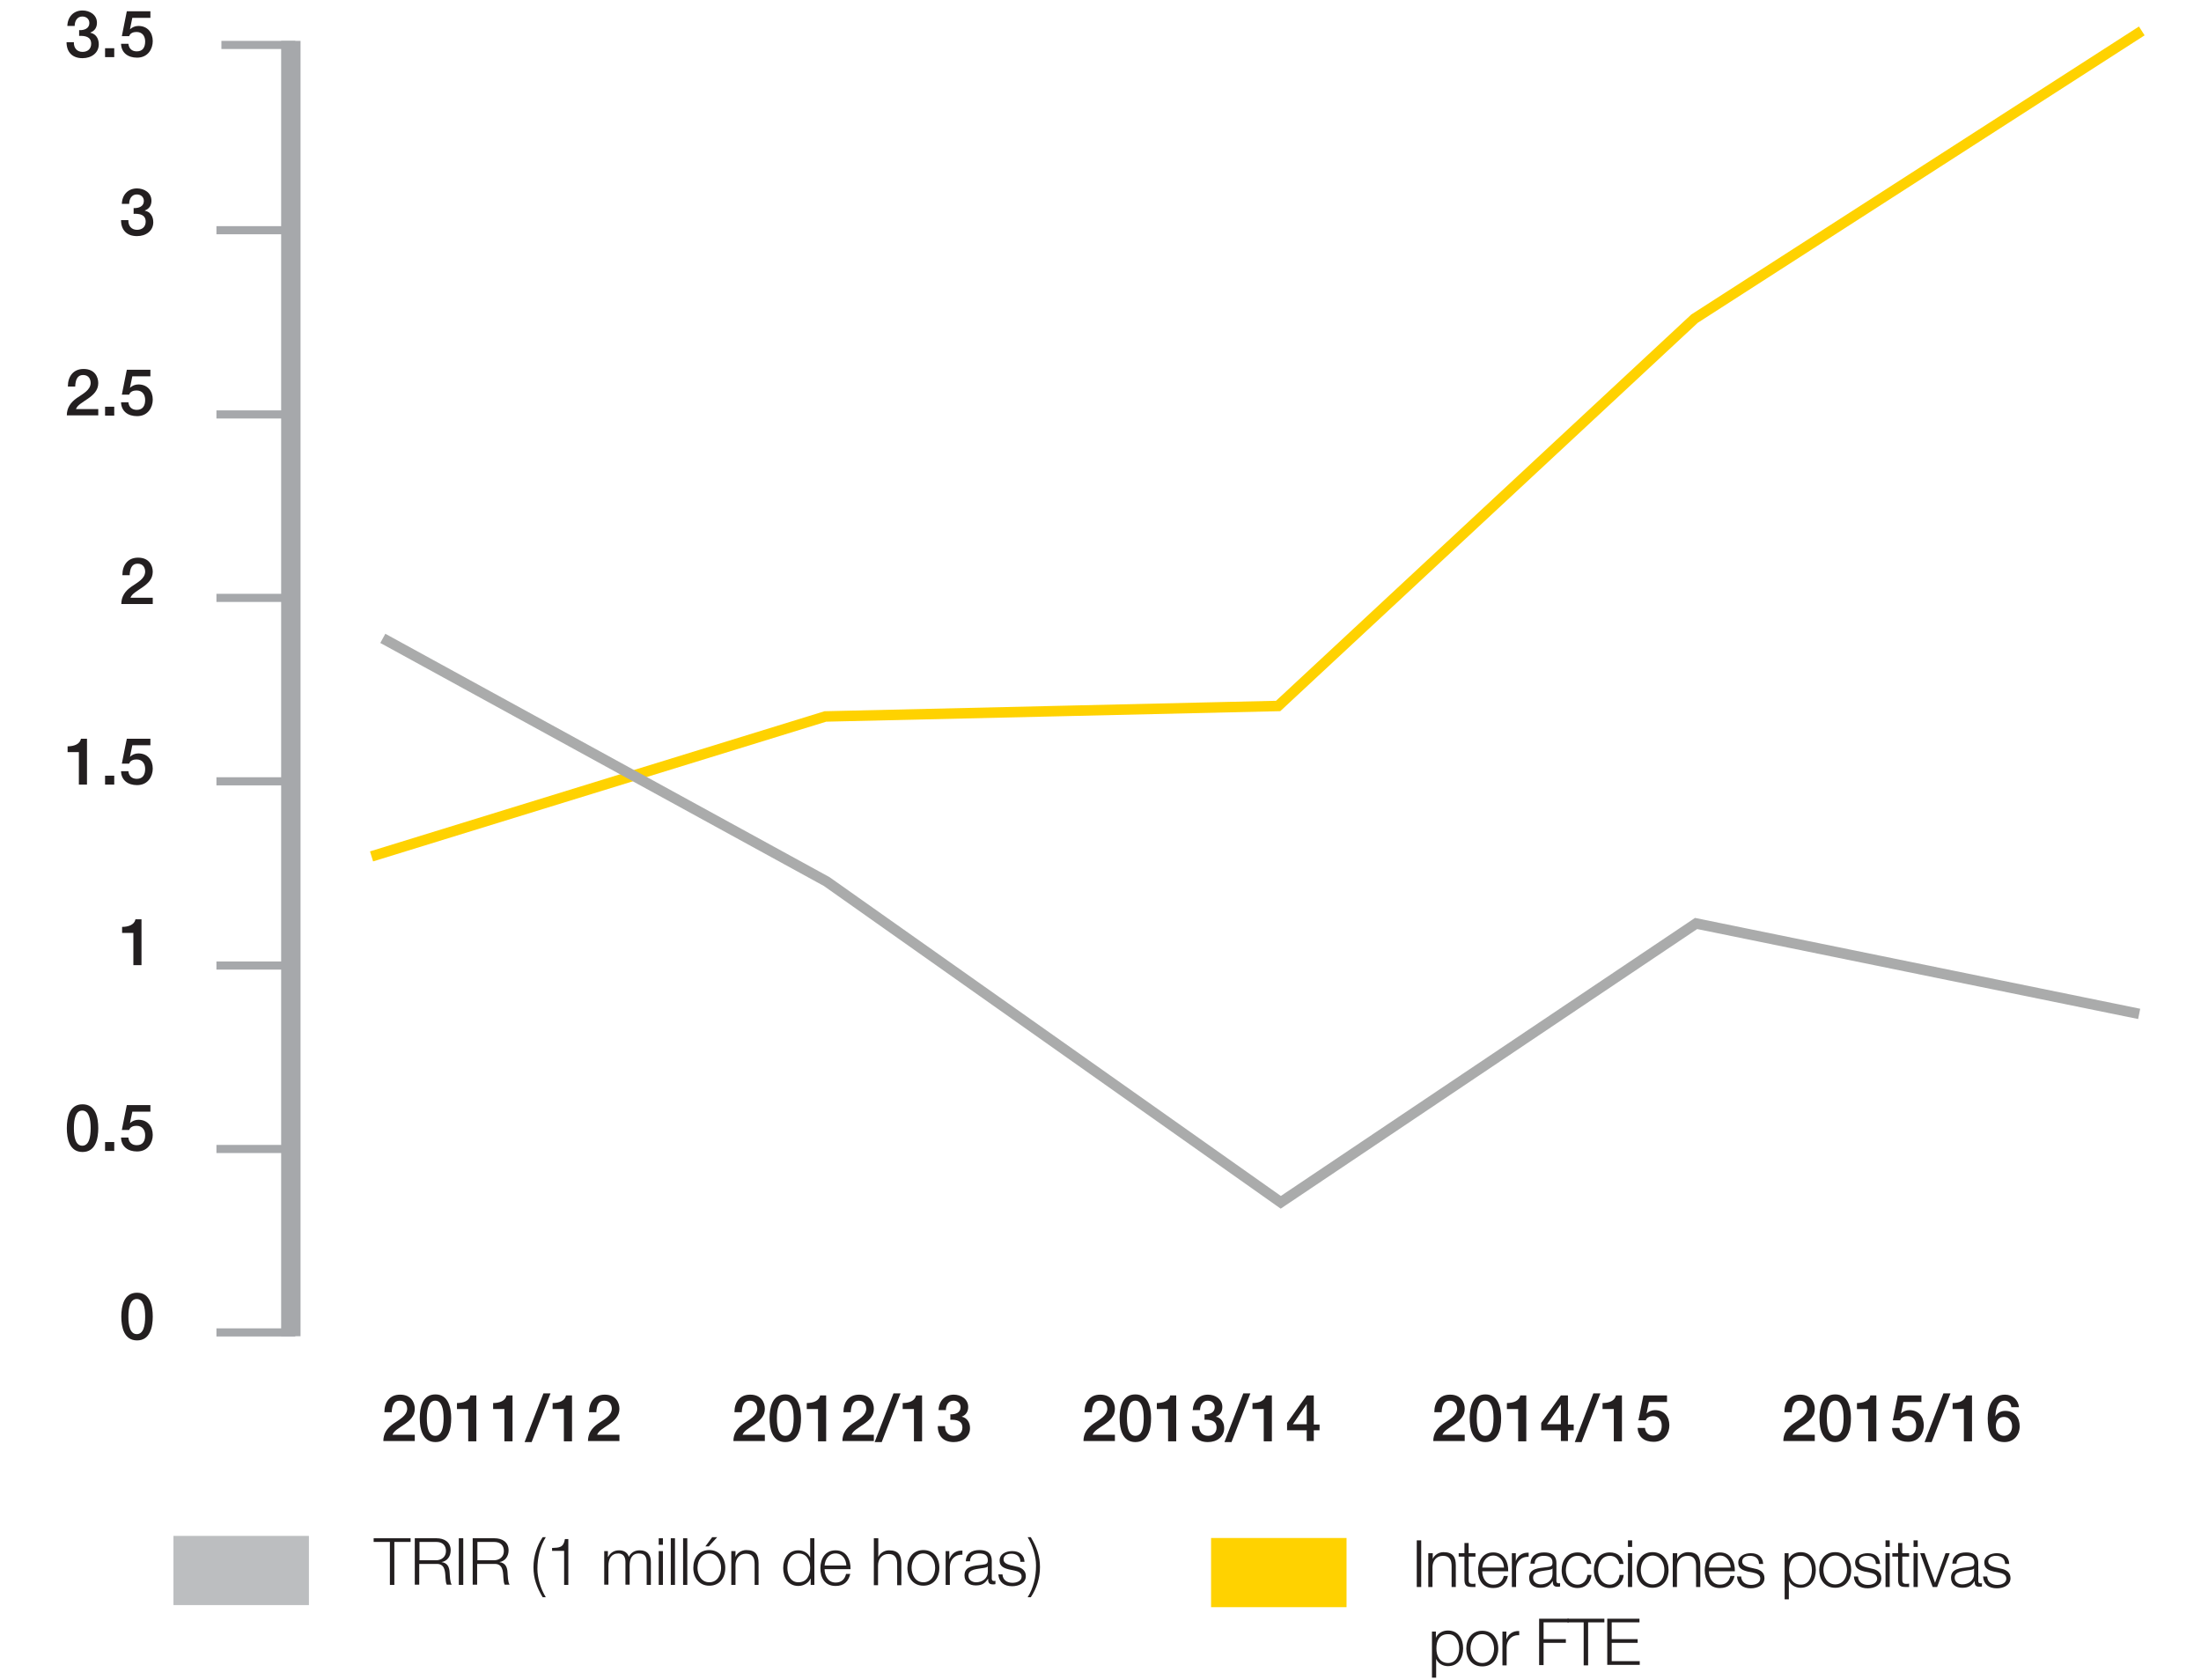 <?xml version="1.0" encoding="utf-8"?>
<!-- Generator: Adobe Illustrator 19.0.0, SVG Export Plug-In . SVG Version: 6.00 Build 0)  -->
<svg version="1.1" id="Layer_1" xmlns="http://www.w3.org/2000/svg" xmlns:xlink="http://www.w3.org/1999/xlink" x="0px" y="0px"
	 viewBox="0 0 840 641" style="enable-background:new 0 0 840 641;" xml:space="preserve">
<style type="text/css">
	.st0{fill:#231F20;}
	.st1{fill:#A6A8AB;}
	.st2{fill:#BCBEC0;}
	.st3{fill:#FFD200;}
	.st4{fill:none;stroke:#FFD200;stroke-width:4;stroke-miterlimit:10;}
	.st5{fill:none;stroke:#AAABAB;stroke-width:4;stroke-miterlimit:10;}
</style>
<g id="XMLID_26_">
	<path id="XMLID_27_" class="st0" d="M158.2,549.9h-11.9c0-2.9,1.5-5,3.8-6.6c2.3-1.6,5.2-3,5.3-5.7c0-1.2-0.5-3.1-2.9-3.1
		c-2.2,0-2.9,1.9-3,4.4h-2.8c0-3.9,2.1-6.7,6-6.7c4.3,0,5.6,3.1,5.6,5.4c0,2.8-1.9,4.5-3.9,5.9c-2,1.4-4.1,2.5-4.6,4h8.5V549.9z"/>
	<path id="XMLID_29_" class="st0" d="M172.2,541.2c0,4-1,9.1-6,9.1c-5,0-6-5.1-6-9.1c0-4,1-9.1,6-9.1
		C171.1,532.1,172.2,537.2,172.2,541.2z M169.3,541.2c0-3.6-0.7-6.7-3.2-6.7c-2.5,0-3.2,3.1-3.2,6.7s0.7,6.7,3.2,6.7
		C168.6,547.9,169.3,544.8,169.3,541.2z"/>
	<path id="XMLID_32_" class="st0" d="M174.4,535.4c2.4,0,4.7-0.8,5.1-2.9h2.3v17.5h-3.1v-12.3h-4.3V535.4z"/>
	<path id="XMLID_34_" class="st0" d="M188.2,535.4c2.4,0,4.7-0.8,5.1-2.9h2.3v17.5h-3.1v-12.3h-4.3V535.4z"/>
	<path id="XMLID_36_" class="st0" d="M207.4,531.7h2.7l-7.2,18.6h-2.7L207.4,531.7z"/>
	<path id="XMLID_38_" class="st0" d="M210.9,535.4c2.4,0,4.7-0.8,5.1-2.9h2.3v17.5h-3.1v-12.3h-4.3V535.4z"/>
	<path id="XMLID_40_" class="st0" d="M236.3,549.9h-11.9c0-2.9,1.5-5,3.8-6.6c2.3-1.6,5.2-3,5.3-5.7c0-1.2-0.5-3.1-2.9-3.1
		c-2.2,0-2.9,1.9-3,4.4h-2.8c0-3.9,2.1-6.7,6-6.7c4.3,0,5.6,3.1,5.6,5.4c0,2.8-1.9,4.5-3.9,5.9c-2,1.4-4.1,2.5-4.6,4h8.5V549.9z"/>
	<path id="XMLID_42_" class="st0" d="M291.8,549.9h-11.9c0-2.9,1.5-5,3.8-6.6c2.3-1.6,5.2-3,5.3-5.7c0-1.2-0.5-3.1-2.9-3.1
		c-2.2,0-2.9,1.9-3,4.4h-2.8c0-3.9,2.1-6.7,6-6.7c4.3,0,5.6,3.1,5.6,5.4c0,2.8-1.9,4.5-3.9,5.9c-2,1.4-4.1,2.5-4.6,4h8.5V549.9z"/>
	<path id="XMLID_44_" class="st0" d="M305.7,541.2c0,4-1,9.1-6,9.1c-5,0-6-5.1-6-9.1c0-4,1-9.1,6-9.1
		C304.7,532.1,305.7,537.2,305.7,541.2z M302.9,541.2c0-3.6-0.7-6.7-3.2-6.7c-2.5,0-3.2,3.1-3.2,6.7s0.7,6.7,3.2,6.7
		C302.2,547.9,302.9,544.8,302.9,541.2z"/>
	<path id="XMLID_47_" class="st0" d="M307.9,535.4c2.4,0,4.7-0.8,5.1-2.9h2.3v17.5h-3.1v-12.3h-4.3V535.4z"/>
	<path id="XMLID_49_" class="st0" d="M333.4,549.9h-11.9c0-2.9,1.5-5,3.8-6.6c2.3-1.6,5.2-3,5.3-5.7c0-1.2-0.5-3.1-2.9-3.1
		c-2.2,0-2.9,1.9-3,4.4h-2.8c0-3.9,2.1-6.7,6-6.7c4.3,0,5.6,3.1,5.6,5.4c0,2.8-1.9,4.5-3.9,5.9c-2,1.4-4.1,2.5-4.6,4h8.5V549.9z"/>
	<path id="XMLID_51_" class="st0" d="M341,531.7h2.7l-7.2,18.6h-2.7L341,531.7z"/>
	<path id="XMLID_53_" class="st0" d="M344.5,535.4c2.4,0,4.7-0.8,5.1-2.9h2.3v17.5h-3.1v-12.3h-4.3V535.4z"/>
	<path id="XMLID_55_" class="st0" d="M362.7,539.7c1.9,0.1,3.9-0.6,3.9-2.7c0-1.5-1.1-2.5-2.7-2.5c-2,0-2.9,1.8-2.9,3.6h-2.8
		c0.1-3.4,2.3-5.9,5.8-5.9c2.7,0,5.5,1.6,5.5,4.7c0,1.7-0.8,3.1-2.5,3.7v0c2,0.4,3.2,2.1,3.2,4.4c0,3.3-2.8,5.3-6.2,5.3
		c-4,0-6.1-2.4-6.1-6.1h2.8c-0.1,2.1,1.1,3.7,3.3,3.7c1.9,0,3.3-1.1,3.3-3.1c0-2.7-2.3-3.1-4.6-3V539.7z"/>
	<path id="XMLID_57_" class="st0" d="M425.4,549.9h-11.9c0-2.9,1.5-5,3.8-6.6c2.3-1.6,5.2-3,5.3-5.7c0-1.2-0.5-3.1-2.9-3.1
		c-2.2,0-2.9,1.9-3,4.4h-2.8c0-3.9,2.1-6.7,6-6.7c4.3,0,5.6,3.1,5.6,5.4c0,2.8-1.9,4.5-3.9,5.9c-2,1.4-4.1,2.5-4.6,4h8.5V549.9z"/>
	<path id="XMLID_59_" class="st0" d="M439.3,541.2c0,4-1,9.1-6,9.1c-5,0-6-5.1-6-9.1c0-4,1-9.1,6-9.1
		C438.3,532.1,439.3,537.2,439.3,541.2z M436.5,541.2c0-3.6-0.7-6.7-3.2-6.7s-3.2,3.1-3.2,6.7s0.7,6.7,3.2,6.7
		S436.5,544.8,436.5,541.2z"/>
	<path id="XMLID_62_" class="st0" d="M441.5,535.4c2.4,0,4.7-0.8,5.1-2.9h2.3v17.5h-3.1v-12.3h-4.3V535.4z"/>
	<path id="XMLID_64_" class="st0" d="M459.7,539.7c1.9,0.1,3.9-0.6,3.9-2.7c0-1.5-1.1-2.5-2.7-2.5c-2,0-2.9,1.8-2.9,3.6h-2.8
		c0.2-3.4,2.3-5.9,5.8-5.9c2.7,0,5.5,1.6,5.5,4.7c0,1.7-0.8,3.1-2.5,3.7v0c2,0.4,3.2,2.1,3.2,4.4c0,3.3-2.8,5.3-6.2,5.3
		c-4,0-6.1-2.4-6.1-6.1h2.8c-0.1,2.1,1.1,3.7,3.3,3.7c1.9,0,3.3-1.1,3.3-3.1c0-2.7-2.3-3.1-4.6-3V539.7z"/>
	<path id="XMLID_66_" class="st0" d="M474.5,531.7h2.7l-7.2,18.6h-2.7L474.5,531.7z"/>
	<path id="XMLID_68_" class="st0" d="M478,535.4c2.4,0,4.7-0.8,5.1-2.9h2.3v17.5h-3.1v-12.3H478V535.4z"/>
	<path id="XMLID_70_" class="st0" d="M503.6,545.8h-2.2v4.1h-2.7v-4.1h-7.5V543l7.5-10.5h2.7v11.1h2.2V545.8z M493.4,543.5h5.3v-7.7
		h0L493.4,543.5z"/>
	<path id="XMLID_73_" class="st0" d="M558.9,549.9H547c0-2.9,1.5-5,3.8-6.6c2.3-1.6,5.2-3,5.3-5.7c0-1.2-0.5-3.1-2.9-3.1
		c-2.2,0-2.9,1.9-3,4.4h-2.8c0-3.9,2.1-6.7,6-6.7c4.3,0,5.6,3.1,5.6,5.4c0,2.8-1.9,4.5-3.9,5.9c-2,1.4-4.1,2.5-4.6,4h8.5V549.9z"/>
	<path id="XMLID_75_" class="st0" d="M572.9,541.2c0,4-1,9.1-6,9.1c-5,0-6-5.1-6-9.1c0-4,1-9.1,6-9.1
		C571.8,532.1,572.9,537.2,572.9,541.2z M570,541.2c0-3.6-0.7-6.7-3.2-6.7s-3.2,3.1-3.2,6.7s0.7,6.7,3.2,6.7S570,544.8,570,541.2z"
		/>
	<path id="XMLID_78_" class="st0" d="M575.1,535.4c2.4,0,4.7-0.8,5.1-2.9h2.3v17.5h-3.1v-12.3h-4.3V535.4z"/>
	<path id="XMLID_80_" class="st0" d="M600.6,545.8h-2.2v4.1h-2.7v-4.1h-7.5V543l7.5-10.5h2.7v11.1h2.2V545.8z M590.4,543.5h5.3v-7.7
		h0L590.4,543.5z"/>
	<path id="XMLID_83_" class="st0" d="M608.1,531.7h2.7l-7.2,18.6H601L608.1,531.7z"/>
	<path id="XMLID_85_" class="st0" d="M611.6,535.4c2.4,0,4.7-0.8,5.1-2.9h2.3v17.5h-3.1v-12.3h-4.3V535.4z"/>
	<path id="XMLID_87_" class="st0" d="M627.2,532.5h9v2.5h-6.9l-0.9,4.4l0,0c0.8-0.8,2-1.3,3.2-1.3c3.5,0,5.5,2.5,5.5,5.8
		c0,2.8-1.7,6.3-6,6.3c-3.4,0-6-1.8-6.1-5.3h2.8c0.2,1.9,1.4,2.9,3.2,2.9c2.4,0,3.2-1.7,3.2-3.8c0-1.9-1-3.6-3.3-3.6
		c-1.2,0-2.4,0.4-2.8,1.6h-2.8L627.2,532.5z"/>
	<path id="XMLID_89_" class="st0" d="M692.5,549.9h-11.9c0-2.9,1.5-5,3.8-6.6c2.3-1.6,5.2-3,5.3-5.7c0-1.2-0.5-3.1-2.9-3.1
		c-2.2,0-2.9,1.9-3,4.4h-2.8c0-3.9,2.1-6.7,6-6.7c4.3,0,5.6,3.1,5.6,5.4c0,2.8-1.9,4.5-3.9,5.9c-2,1.4-4.1,2.5-4.6,4h8.5V549.9z"/>
	<path id="XMLID_91_" class="st0" d="M706.4,541.2c0,4-1,9.1-6,9.1c-5,0-6-5.1-6-9.1c0-4,1-9.1,6-9.1
		C705.4,532.1,706.4,537.2,706.4,541.2z M703.6,541.2c0-3.6-0.7-6.7-3.2-6.7s-3.2,3.1-3.2,6.7s0.7,6.7,3.2,6.7
		S703.6,544.8,703.6,541.2z"/>
	<path id="XMLID_94_" class="st0" d="M708.7,535.4c2.4,0,4.7-0.8,5.1-2.9h2.3v17.5H713v-12.3h-4.3V535.4z"/>
	<path id="XMLID_96_" class="st0" d="M724.3,532.5h9v2.5h-6.9l-0.9,4.4l0,0c0.8-0.8,2-1.3,3.2-1.3c3.5,0,5.5,2.5,5.5,5.8
		c0,2.8-1.7,6.3-6,6.3c-3.4,0-6-1.8-6.1-5.3h2.8c0.2,1.9,1.4,2.9,3.2,2.9c2.4,0,3.2-1.7,3.2-3.8c0-1.9-1-3.6-3.3-3.6
		c-1.2,0-2.4,0.4-2.8,1.6h-2.8L724.3,532.5z"/>
	<path id="XMLID_98_" class="st0" d="M741.7,531.7h2.7l-7.2,18.6h-2.7L741.7,531.7z"/>
	<path id="XMLID_100_" class="st0" d="M745.2,535.4c2.4,0,4.7-0.8,5.1-2.9h2.3v17.5h-3.1v-12.3h-4.3V535.4z"/>
	<path id="XMLID_102_" class="st0" d="M767.6,536.9c-0.1-1.4-1.1-2.4-2.5-2.4c-3.1,0-3.4,3.7-3.6,6l0,0c0.8-1.4,2.2-2.1,3.8-2.1
		c3.5,0,5.5,2.5,5.5,5.9c0,3.4-2.3,6-5.8,6c-5.1,0-6.4-4-6.4-9.1c0-4.2,1.6-9,6.6-9c2.8,0,5.1,1.9,5.3,4.8H767.6z M767.9,544.3
		c0-1.9-1-3.6-3.1-3.6c-2.1,0-3.1,1.6-3.1,3.6c0,1.9,1.1,3.6,3.1,3.6C766.9,547.9,767.9,546.1,767.9,544.3z"/>
</g>
<polyline id="XMLID_24_" class="st1" points="114.7,509.9 114.7,15.6 107.3,15.6 107.3,509.9 "/>
<rect id="XMLID_23_" x="82.6" y="506.9" class="st1" width="30.1" height="3.1"/>
<rect id="XMLID_22_" x="82.6" y="436.9" class="st1" width="30.1" height="3.1"/>
<rect id="XMLID_21_" x="82.6" y="366.9" class="st1" width="30.1" height="3.1"/>
<rect id="XMLID_20_" x="82.6" y="296.6" class="st1" width="30.1" height="3.1"/>
<rect id="XMLID_19_" x="82.6" y="226.6" class="st1" width="28.2" height="3.1"/>
<rect id="XMLID_18_" x="82.6" y="156.6" class="st1" width="28.2" height="3.1"/>
<rect id="XMLID_17_" x="82.6" y="86.3" class="st1" width="28.2" height="3.1"/>
<rect id="XMLID_16_" x="84.5" y="15.6" class="st1" width="28.2" height="3.1"/>
<rect id="XMLID_15_" x="66.2" y="586.1" class="st2" width="51.7" height="26.4"/>
<g id="XMLID_220_">
	<path id="XMLID_221_" class="st0" d="M142.6,587h14.1v1.4h-6.2v16.4h-1.7v-16.4h-6.2V587z"/>
	<path id="XMLID_223_" class="st0" d="M158.4,587h8.2c2.9,0,5.4,1.4,5.4,4.6c0,2.2-1.2,4.1-3.5,4.5v0c2.3,0.3,3,1.9,3.1,4
		c0.1,1.2,0.1,3.7,0.8,4.6h-1.9c-0.4-0.7-0.4-2-0.5-2.8c-0.1-2.5-0.3-5.3-3.6-5.1h-6.4v7.9h-1.7V587z M160.1,595.4h6.3
		c2.1,0,3.8-1.3,3.8-3.5s-1.3-3.5-3.8-3.5h-6.3V595.4z"/>
	<path id="XMLID_226_" class="st0" d="M175.1,587h1.7v17.8h-1.7V587z"/>
	<path id="XMLID_228_" class="st0" d="M180.5,587h8.2c2.9,0,5.4,1.4,5.4,4.6c0,2.2-1.2,4.1-3.5,4.5v0c2.3,0.3,3,1.9,3.1,4
		c0.1,1.2,0.1,3.7,0.8,4.6h-1.9c-0.4-0.7-0.4-2-0.5-2.8c-0.1-2.5-0.3-5.3-3.6-5.1h-6.4v7.9h-1.7V587z M182.2,595.4h6.3
		c2.1,0,3.8-1.3,3.8-3.5s-1.3-3.5-3.8-3.5h-6.3V595.4z"/>
	<path id="XMLID_231_" class="st0" d="M207.1,609.5c-2.2-3.7-3.5-7.1-3.5-11.4c0-4.2,1.3-8.2,3.5-11.5h1.2
		c-2.2,3.5-3.2,7.7-3.2,12.1c0,3.6,1.3,7.7,3.2,10.8H207.1z"/>
	<path id="XMLID_250_" class="st0" d="M210.7,590.7c2.7-0.1,4.4-0.1,4.9-3.4h1.3v17.5h-1.6v-13h-4.6V590.7z"/>
	<path id="XMLID_252_" class="st0" d="M230.6,591.9h1.4v2.2h0.1c0.8-1.5,2.2-2.5,4.2-2.5c1.7,0,3.2,0.8,3.7,2.5
		c0.8-1.7,2.4-2.5,4.1-2.5c2.8,0,4.3,1.5,4.3,4.5v8.7h-1.6v-8.7c0-2.1-0.8-3.3-3-3.3c-2.7,0-3.5,2.2-3.5,4.6v7.3h-1.6V596
		c0-1.7-0.7-3.2-2.7-3.2c-2.7,0-3.8,2-3.8,4.7v7.2h-1.6V591.9z"/>
	<path id="XMLID_254_" class="st0" d="M251.4,587h1.6v2.5h-1.6V587z M251.4,591.9h1.6v12.9h-1.6V591.9z"/>
	<path id="XMLID_257_" class="st0" d="M256,587h1.6v17.8H256V587z"/>
	<path id="XMLID_259_" class="st0" d="M260.7,587h1.6v17.8h-1.6V587z"/>
	<path id="XMLID_261_" class="st0" d="M276.8,598.3c0,3.7-2.1,6.8-6.1,6.8c-3.9,0-6.1-3.1-6.1-6.8s2.1-6.8,6.1-6.8
		C274.6,591.5,276.8,594.6,276.8,598.3z M266.2,598.3c0,2.7,1.5,5.5,4.5,5.5c3,0,4.5-2.7,4.5-5.5c0-2.7-1.5-5.5-4.5-5.5
		C267.7,592.8,266.2,595.6,266.2,598.3z M270.5,590.1h-1.3l2.6-3.5h1.9L270.5,590.1z"/>
	<path id="XMLID_265_" class="st0" d="M279.1,591.9h1.6v2.2h0c0.6-1.5,2.3-2.6,4.1-2.6c3.6,0,4.7,1.9,4.7,5v8.3H288v-8
		c0-2.2-0.7-3.9-3.3-3.9c-2.5,0-4,1.9-4,4.4v7.5h-1.6V591.9z"/>
	<path id="XMLID_267_" class="st0" d="M310.8,604.8h-1.4v-2.4h-0.1c-0.7,1.7-2.7,2.8-4.6,2.8c-3.9,0-5.8-3.2-5.8-6.8
		c0-3.6,1.9-6.8,5.8-6.8c1.9,0,3.8,1,4.5,2.8h0V587h1.6V604.8z M304.7,603.8c3.3,0,4.5-2.8,4.5-5.5s-1.2-5.5-4.5-5.5
		c-3,0-4.2,2.8-4.2,5.5S301.7,603.8,304.7,603.8z"/>
	<path id="XMLID_270_" class="st0" d="M314.7,598.8c0,2.3,1.2,5.1,4.2,5.1c2.3,0,3.5-1.3,4-3.3h1.6c-0.7,2.9-2.4,4.6-5.6,4.6
		c-4.1,0-5.8-3.1-5.8-6.8c0-3.4,1.7-6.8,5.8-6.8c4.1,0,5.8,3.6,5.7,7.2H314.7z M323,597.4c-0.1-2.4-1.5-4.6-4.1-4.6
		c-2.6,0-4,2.2-4.2,4.6H323z"/>
	<path id="XMLID_273_" class="st0" d="M333.6,587h1.6v7.2h0c0.6-1.5,2.3-2.6,4.1-2.6c3.6,0,4.7,1.9,4.7,5v8.3h-1.6v-8
		c0-2.2-0.7-3.9-3.3-3.9c-2.5,0-4,1.9-4,4.4v7.5h-1.6V587z"/>
	<path id="XMLID_275_" class="st0" d="M358.5,598.3c0,3.7-2.1,6.8-6.1,6.8c-3.9,0-6.1-3.1-6.1-6.8s2.1-6.8,6.1-6.8
		C356.4,591.5,358.5,594.6,358.5,598.3z M347.9,598.3c0,2.7,1.5,5.5,4.5,5.5c3,0,4.5-2.7,4.5-5.5c0-2.7-1.5-5.5-4.5-5.5
		C349.4,592.8,347.9,595.6,347.9,598.3z"/>
	<path id="XMLID_278_" class="st0" d="M360.9,591.9h1.4v3h0.1c0.8-2.1,2.5-3.3,4.9-3.2v1.6c-2.8-0.2-4.8,1.9-4.8,4.6v6.9h-1.6V591.9
		z"/>
	<path id="XMLID_280_" class="st0" d="M368.6,595.8c0.1-3,2.3-4.3,5.2-4.3c2.3,0,4.7,0.7,4.7,4.1v6.8c0,0.6,0.3,0.9,0.9,0.9
		c0.2,0,0.4,0,0.5-0.1v1.3c-0.3,0.1-0.6,0.1-1,0.1c-1.6,0-1.8-0.9-1.8-2.2h0c-1.1,1.7-2.2,2.6-4.7,2.6c-2.4,0-4.3-1.2-4.3-3.8
		c0-3.6,3.5-3.7,6.9-4.1c1.3-0.2,2-0.3,2-1.7c0-2.1-1.5-2.6-3.4-2.6c-1.9,0-3.4,0.9-3.4,3H368.6z M377,597.7L377,597.7
		c-0.2,0.4-0.9,0.5-1.4,0.6c-2.7,0.5-6,0.4-6,3c0,1.6,1.4,2.5,2.9,2.5c2.4,0,4.5-1.5,4.5-4V597.7z"/>
	<path id="XMLID_283_" class="st0" d="M389.4,595.7c-0.1-1.9-1.6-2.8-3.4-2.8c-1.4,0-3,0.5-3,2.2c0,1.4,1.6,1.9,2.7,2.2l2.1,0.5
		c1.8,0.3,3.7,1.3,3.7,3.6c0,2.8-2.8,3.9-5.2,3.9c-3,0-5-1.4-5.3-4.5h1.6c0.1,2.1,1.7,3.2,3.8,3.2c1.5,0,3.5-0.6,3.5-2.4
		c0-1.5-1.4-2-2.8-2.3l-2-0.4c-2-0.5-3.6-1.2-3.6-3.4c0-2.6,2.6-3.6,4.8-3.6c2.6,0,4.6,1.3,4.7,4.1H389.4z"/>
	<path id="XMLID_285_" class="st0" d="M393.4,586.6c2.2,3.7,3.5,7.1,3.5,11.4c0,4.2-1.3,8.2-3.5,11.5h-1.2c2.2-3.5,3.2-7.7,3.2-12.1
		c0-3.6-1.3-7.7-3.2-10.8H393.4z"/>
</g>
<rect id="XMLID_13_" x="462.2" y="586.9" class="st3" width="51.7" height="26.4"/>
<g id="XMLID_161_">
	<path id="XMLID_162_" class="st0" d="M540.7,587.8h1.7v17.8h-1.7V587.8z"/>
	<path id="XMLID_164_" class="st0" d="M545.2,592.7h1.6v2.2h0c0.6-1.5,2.3-2.6,4.1-2.6c3.6,0,4.7,1.9,4.7,5v8.3h-1.6v-8
		c0-2.2-0.7-3.9-3.3-3.9c-2.5,0-4,1.9-4,4.4v7.5h-1.6V592.7z"/>
	<path id="XMLID_166_" class="st0" d="M560.5,592.7h2.6v1.3h-2.6v8.7c0,1,0.1,1.6,1.3,1.7c0.4,0,0.9,0,1.3-0.1v1.3
		c-0.5,0-0.9,0-1.4,0c-2.1,0-2.8-0.7-2.8-2.9V594h-2.2v-1.3h2.2v-3.9h1.6V592.7z"/>
	<path id="XMLID_168_" class="st0" d="M565.7,599.6c0,2.3,1.2,5.1,4.2,5.1c2.3,0,3.5-1.3,4-3.3h1.6c-0.7,2.9-2.4,4.6-5.6,4.6
		c-4.1,0-5.8-3.1-5.8-6.8c0-3.4,1.7-6.8,5.8-6.8c4.1,0,5.8,3.6,5.7,7.2H565.7z M574,598.2c-0.1-2.4-1.5-4.6-4.1-4.6
		c-2.6,0-4,2.2-4.2,4.6H574z"/>
	<path id="XMLID_171_" class="st0" d="M577.1,592.7h1.4v3h0c0.8-2.1,2.5-3.3,4.9-3.2v1.6c-2.8-0.2-4.8,1.9-4.8,4.6v6.9h-1.6V592.7z"
		/>
	<path id="XMLID_173_" class="st0" d="M584.1,596.7c0.1-3,2.3-4.3,5.2-4.3c2.3,0,4.7,0.7,4.7,4.1v6.8c0,0.6,0.3,0.9,0.9,0.9
		c0.2,0,0.4,0,0.5-0.1v1.3c-0.3,0.1-0.6,0.1-1,0.1c-1.6,0-1.8-0.9-1.8-2.2h0c-1.1,1.7-2.2,2.6-4.7,2.6c-2.4,0-4.3-1.2-4.3-3.8
		c0-3.6,3.5-3.7,6.9-4.1c1.3-0.2,2-0.3,2-1.7c0-2.1-1.5-2.6-3.4-2.6c-1.9,0-3.4,0.9-3.4,3H584.1z M592.5,598.5L592.5,598.5
		c-0.2,0.4-0.9,0.5-1.4,0.6c-2.7,0.5-6,0.4-6,3c0,1.6,1.4,2.5,2.9,2.5c2.4,0,4.5-1.5,4.5-4V598.5z"/>
	<path id="XMLID_176_" class="st0" d="M605.7,596.8c-0.4-1.9-1.6-3.1-3.6-3.1c-3,0-4.5,2.7-4.5,5.5c0,2.7,1.5,5.5,4.5,5.5
		c1.9,0,3.5-1.5,3.7-3.7h1.6c-0.4,3.1-2.4,5-5.3,5c-3.9,0-6.1-3.1-6.1-6.8s2.1-6.8,6.1-6.8c2.7,0,4.9,1.5,5.2,4.4H605.7z"/>
	<path id="XMLID_178_" class="st0" d="M618,596.8c-0.4-1.9-1.6-3.1-3.6-3.1c-3,0-4.5,2.7-4.5,5.5c0,2.7,1.5,5.5,4.5,5.5
		c1.9,0,3.5-1.5,3.7-3.7h1.6c-0.4,3.1-2.4,5-5.3,5c-3.9,0-6.1-3.1-6.1-6.8s2.1-6.8,6.1-6.8c2.7,0,4.9,1.5,5.2,4.4H618z"/>
	<path id="XMLID_180_" class="st0" d="M621.3,587.8h1.6v2.5h-1.6V587.8z M621.3,592.7h1.6v12.9h-1.6V592.7z"/>
	<path id="XMLID_183_" class="st0" d="M636.8,599.1c0,3.7-2.1,6.8-6.1,6.8s-6.1-3.1-6.1-6.8s2.1-6.8,6.1-6.8
		S636.8,595.5,636.8,599.1z M626.2,599.1c0,2.7,1.5,5.5,4.5,5.5c3,0,4.5-2.7,4.5-5.5c0-2.7-1.5-5.5-4.5-5.5
		C627.7,593.7,626.2,596.4,626.2,599.1z"/>
	<path id="XMLID_186_" class="st0" d="M638.5,592.7h1.6v2.2h0c0.6-1.5,2.3-2.6,4.1-2.6c3.6,0,4.7,1.9,4.7,5v8.3h-1.6v-8
		c0-2.2-0.7-3.9-3.3-3.9c-2.5,0-4,1.9-4,4.4v7.5h-1.6V592.7z"/>
	<path id="XMLID_188_" class="st0" d="M652.2,599.6c0,2.3,1.2,5.1,4.2,5.1c2.3,0,3.5-1.3,4-3.3h1.6c-0.7,2.9-2.4,4.6-5.6,4.6
		c-4.1,0-5.8-3.1-5.8-6.8c0-3.4,1.7-6.8,5.8-6.8c4.1,0,5.8,3.6,5.7,7.2H652.2z M660.5,598.2c-0.1-2.4-1.5-4.6-4.1-4.6
		c-2.6,0-4,2.2-4.2,4.6H660.5z"/>
	<path id="XMLID_191_" class="st0" d="M671.3,596.5c-0.1-1.9-1.6-2.8-3.4-2.8c-1.4,0-3,0.5-3,2.2c0,1.4,1.6,1.9,2.7,2.2l2.1,0.5
		c1.8,0.3,3.7,1.3,3.7,3.6c0,2.8-2.8,3.9-5.2,3.9c-3,0-5-1.4-5.3-4.5h1.6c0.1,2.1,1.7,3.2,3.8,3.2c1.5,0,3.5-0.6,3.5-2.4
		c0-1.5-1.4-2-2.8-2.3l-2-0.4c-2-0.5-3.6-1.2-3.6-3.4c0-2.6,2.6-3.6,4.8-3.6c2.6,0,4.6,1.3,4.7,4.1H671.3z"/>
	<path id="XMLID_193_" class="st0" d="M681.2,592.7h1.4v2.4h0c0.7-1.7,2.5-2.8,4.6-2.8c3.9,0,5.8,3.2,5.8,6.8c0,3.6-1.9,6.8-5.8,6.8
		c-1.9,0-3.8-1-4.5-2.8h0v7.2h-1.6V592.7z M687.3,593.7c-3.5,0-4.5,2.6-4.5,5.5c0,2.7,1.2,5.5,4.5,5.5c3,0,4.2-2.8,4.2-5.5
		S690.3,593.7,687.3,593.7z"/>
	<path id="XMLID_196_" class="st0" d="M706.5,599.1c0,3.7-2.1,6.8-6.1,6.8s-6.1-3.1-6.1-6.8s2.1-6.8,6.1-6.8
		S706.5,595.5,706.5,599.1z M695.9,599.1c0,2.7,1.5,5.5,4.5,5.5c3,0,4.5-2.7,4.5-5.5c0-2.7-1.5-5.5-4.5-5.5
		C697.4,593.7,695.9,596.4,695.9,599.1z"/>
	<path id="XMLID_199_" class="st0" d="M715.9,596.5c-0.1-1.9-1.6-2.8-3.4-2.8c-1.4,0-3,0.5-3,2.2c0,1.4,1.6,1.9,2.7,2.2l2.1,0.5
		c1.8,0.3,3.7,1.3,3.7,3.6c0,2.8-2.8,3.9-5.2,3.9c-3,0-5-1.4-5.3-4.5h1.6c0.1,2.1,1.7,3.2,3.8,3.2c1.5,0,3.5-0.6,3.5-2.4
		c0-1.5-1.4-2-2.8-2.3l-2-0.4c-2-0.5-3.6-1.2-3.6-3.4c0-2.6,2.6-3.6,4.8-3.6c2.6,0,4.6,1.3,4.7,4.1H715.9z"/>
	<path id="XMLID_201_" class="st0" d="M719.6,587.8h1.6v2.5h-1.6V587.8z M719.6,592.7h1.6v12.9h-1.6V592.7z"/>
	<path id="XMLID_204_" class="st0" d="M726,592.7h2.6v1.3H726v8.7c0,1,0.1,1.6,1.3,1.7c0.4,0,0.9,0,1.3-0.1v1.3c-0.5,0-0.9,0-1.4,0
		c-2.1,0-2.8-0.7-2.8-2.9V594h-2.2v-1.3h2.2v-3.9h1.6V592.7z"/>
	<path id="XMLID_206_" class="st0" d="M730.3,587.8h1.6v2.5h-1.6V587.8z M730.3,592.7h1.6v12.9h-1.6V592.7z"/>
	<path id="XMLID_210_" class="st0" d="M732.8,592.7h1.7l4,11.3h0l4-11.3h1.6l-4.8,12.9h-1.7L732.8,592.7z"/>
	<path id="XMLID_215_" class="st0" d="M745.1,596.7c0.1-3,2.3-4.3,5.2-4.3c2.3,0,4.7,0.7,4.7,4.1v6.8c0,0.6,0.3,0.9,0.9,0.9
		c0.2,0,0.4,0,0.5-0.1v1.3c-0.3,0.1-0.6,0.1-1,0.1c-1.6,0-1.8-0.9-1.8-2.2h0c-1.1,1.7-2.2,2.6-4.7,2.6c-2.4,0-4.3-1.2-4.3-3.8
		c0-3.6,3.5-3.7,6.9-4.1c1.3-0.2,2-0.3,2-1.7c0-2.1-1.5-2.6-3.4-2.6c-1.9,0-3.4,0.9-3.4,3H745.1z M753.4,598.5L753.4,598.5
		c-0.2,0.4-0.9,0.5-1.4,0.6c-2.7,0.5-6,0.4-6,3c0,1.6,1.4,2.5,2.9,2.5c2.4,0,4.5-1.5,4.5-4V598.5z"/>
	<path id="XMLID_218_" class="st0" d="M765.2,596.5c-0.1-1.9-1.6-2.8-3.4-2.8c-1.4,0-3,0.5-3,2.2c0,1.4,1.6,1.9,2.7,2.2l2.1,0.5
		c1.8,0.3,3.7,1.3,3.7,3.6c0,2.8-2.8,3.9-5.2,3.9c-3,0-5-1.4-5.3-4.5h1.6c0.1,2.1,1.7,3.2,3.8,3.2c1.5,0,3.5-0.6,3.5-2.4
		c0-1.5-1.4-2-2.8-2.3l-2-0.4c-2-0.5-3.6-1.2-3.6-3.4c0-2.6,2.6-3.6,4.8-3.6c2.6,0,4.6,1.3,4.7,4.1H765.2z"/>
</g>
<g id="XMLID_146_">
	<path id="XMLID_147_" class="st0" d="M546.6,622.6h1.4v2.4h0c0.7-1.7,2.5-2.8,4.6-2.8c3.9,0,5.8,3.2,5.8,6.8c0,3.6-1.9,6.8-5.8,6.8
		c-1.9,0-3.8-1-4.5-2.8h0v7.2h-1.6V622.6z M552.7,623.6c-3.5,0-4.5,2.6-4.5,5.5c0,2.7,1.2,5.5,4.5,5.5c3,0,4.2-2.8,4.2-5.5
		S555.7,623.6,552.7,623.6z"/>
	<path id="XMLID_150_" class="st0" d="M571.8,629.1c0,3.7-2.1,6.8-6.1,6.8s-6.1-3.1-6.1-6.8s2.1-6.8,6.1-6.8
		S571.8,625.4,571.8,629.1z M561.2,629.1c0,2.7,1.5,5.5,4.5,5.5c3,0,4.5-2.7,4.5-5.5c0-2.7-1.5-5.5-4.5-5.5
		C562.7,623.6,561.2,626.3,561.2,629.1z"/>
	<path id="XMLID_153_" class="st0" d="M573.5,622.6h1.4v3h0c0.8-2.1,2.5-3.3,4.9-3.2v1.6c-2.8-0.2-4.8,1.9-4.8,4.6v6.9h-1.6V622.6z"
		/>
	<path id="XMLID_155_" class="st0" d="M587.4,617.7h11.3v1.4h-9.6v6.4h8.5v1.4h-8.5v8.5h-1.7V617.7z"/>
	<path id="XMLID_157_" class="st0" d="M598.2,617.7h14.1v1.4h-6.2v16.4h-1.7v-16.4h-6.2V617.7z"/>
	<path id="XMLID_159_" class="st0" d="M613.4,617.7h12.3v1.4h-10.6v6.4h9.9v1.4h-9.9v7h10.7v1.4h-12.4V617.7z"/>
</g>
<polyline id="XMLID_10_" class="st4" points="817.4,11.8 646.7,121.6 487.8,269.4 315,273.4 141.8,326.8 "/>
<polyline id="XMLID_9_" class="st5" points="816.4,386.9 647.3,352.4 488.8,458.8 315.5,336.4 146.1,243.6 "/>
<g id="XMLID_139_">
	<path id="XMLID_140_" class="st0" d="M30.2,11.5c1.9,0.1,3.9-0.6,3.9-2.7c0-1.5-1.1-2.5-2.7-2.5c-2,0-2.9,1.8-2.9,3.6h-2.8
		c0.1-3.4,2.3-5.9,5.8-5.9c2.7,0,5.5,1.6,5.5,4.7c0,1.7-0.8,3.1-2.5,3.7v0.1c2,0.4,3.2,2.1,3.2,4.4c0,3.3-2.8,5.3-6.2,5.3
		c-4,0-6.1-2.4-6.1-6.1h2.8c-0.1,2.1,1.1,3.7,3.3,3.7c1.9,0,3.3-1.1,3.3-3.1c0-2.7-2.3-3.1-4.6-3V11.5z"/>
	<path id="XMLID_142_" class="st0" d="M40.1,18.4h3.5v3.4h-3.5V18.4z"/>
	<path id="XMLID_144_" class="st0" d="M48.4,4.3h9v2.5h-6.9l-0.9,4.4l0,0c0.8-0.8,2-1.3,3.2-1.3c3.5,0,5.5,2.5,5.5,5.8
		c0,2.8-1.7,6.3-6,6.3c-3.4,0-6-1.8-6.1-5.3H49c0.2,1.9,1.4,2.9,3.2,2.9c2.4,0,3.2-1.7,3.2-3.8c0-1.9-1-3.6-3.3-3.6
		c-1.2,0-2.4,0.4-2.8,1.6h-2.8L48.4,4.3z"/>
</g>
<g id="XMLID_136_">
	<path id="XMLID_137_" class="st0" d="M51,79.4c1.9,0.1,3.9-0.6,3.9-2.7c0-1.5-1.1-2.5-2.7-2.5c-2,0-2.9,1.8-2.9,3.6h-2.8
		c0.1-3.4,2.3-5.9,5.8-5.9c2.7,0,5.5,1.6,5.5,4.7c0,1.7-0.8,3.1-2.5,3.7v0.1c2,0.4,3.2,2.1,3.2,4.4c0,3.3-2.8,5.3-6.2,5.3
		c-4,0-6.1-2.4-6.1-6.1h2.8c-0.1,2.1,1.1,3.7,3.3,3.7c1.9,0,3.3-1.1,3.3-3.1c0-2.7-2.3-3.1-4.6-3V79.4z"/>
</g>
<g id="XMLID_129_">
	<path id="XMLID_130_" class="st0" d="M37.4,158.5H25.5c0-2.9,1.5-5,3.8-6.6c2.3-1.6,5.2-3,5.3-5.7c0-1.2-0.5-3.1-2.9-3.1
		c-2.2,0-2.9,1.9-3,4.4h-2.8c0-3.9,2.1-6.7,6-6.7c4.3,0,5.6,3.1,5.6,5.4c0,2.8-1.9,4.5-3.9,5.9c-2,1.4-4.1,2.5-4.6,4h8.5V158.5z"/>
	<path id="XMLID_132_" class="st0" d="M40.1,155.2h3.5v3.4h-3.5V155.2z"/>
	<path id="XMLID_134_" class="st0" d="M48.4,141.1h9v2.5h-6.9l-0.9,4.4l0,0c0.8-0.8,2-1.3,3.2-1.3c3.5,0,5.5,2.5,5.5,5.8
		c0,2.8-1.7,6.3-6,6.3c-3.4,0-6-1.8-6.1-5.3H49c0.2,1.9,1.4,2.9,3.2,2.9c2.4,0,3.2-1.7,3.2-3.8c0-1.9-1-3.6-3.3-3.6
		c-1.2,0-2.4,0.4-2.8,1.6h-2.8L48.4,141.1z"/>
</g>
<g id="XMLID_126_">
	<path id="XMLID_127_" class="st0" d="M58.2,230.5H46.3c0-2.9,1.5-5,3.8-6.6c2.3-1.6,5.2-3,5.3-5.7c0-1.2-0.5-3.1-2.9-3.1
		c-2.2,0-2.9,1.9-3,4.4h-2.8c0-3.9,2.1-6.7,6-6.7c4.3,0,5.6,3.1,5.6,5.4c0,2.8-1.9,4.5-3.9,5.9c-2,1.4-4.1,2.5-4.6,4h8.5V230.5z"/>
</g>
<g id="XMLID_119_">
	<path id="XMLID_120_" class="st0" d="M25.8,284.8c2.4,0,4.7-0.8,5.1-2.9h2.3v17.5h-3.1V287h-4.3V284.8z"/>
	<path id="XMLID_122_" class="st0" d="M40.1,296h3.5v3.4h-3.5V296z"/>
	<path id="XMLID_124_" class="st0" d="M48.4,281.9h9v2.5h-6.9l-0.9,4.4l0,0c0.8-0.8,2-1.3,3.2-1.3c3.5,0,5.5,2.5,5.5,5.8
		c0,2.8-1.7,6.3-6,6.3c-3.4,0-6-1.8-6.1-5.3H49c0.2,1.9,1.4,2.9,3.2,2.9c2.4,0,3.2-1.7,3.2-3.8c0-1.9-1-3.6-3.3-3.6
		c-1.2,0-2.4,0.4-2.8,1.6h-2.8L48.4,281.9z"/>
</g>
<g id="XMLID_116_">
	<path id="XMLID_117_" class="st0" d="M46.6,353.7c2.4,0,4.7-0.8,5.1-2.9H54v17.5h-3.1V356h-4.3V353.7z"/>
</g>
<g id="XMLID_108_">
	<path id="XMLID_109_" class="st0" d="M37.5,430.5c0,4-1,9.1-6,9.1c-5,0-6-5.1-6-9.1c0-4,1-9.1,6-9.1
		C36.5,421.4,37.5,426.5,37.5,430.5z M34.6,430.5c0-3.6-0.7-6.7-3.2-6.7c-2.5,0-3.2,3.1-3.2,6.7s0.7,6.7,3.2,6.7
		C33.9,437.2,34.6,434.1,34.6,430.5z"/>
	<path id="XMLID_112_" class="st0" d="M40.1,435.8h3.5v3.4h-3.5V435.8z"/>
	<path id="XMLID_114_" class="st0" d="M48.4,421.7h9v2.5h-6.9l-0.9,4.4l0,0c0.8-0.8,2-1.3,3.2-1.3c3.5,0,5.5,2.5,5.5,5.8
		c0,2.8-1.7,6.3-6,6.3c-3.4,0-6-1.8-6.1-5.3H49c0.2,1.9,1.4,2.9,3.2,2.9c2.4,0,3.2-1.7,3.2-3.8c0-1.9-1-3.6-3.3-3.6
		c-1.2,0-2.4,0.4-2.8,1.6h-2.8L48.4,421.7z"/>
</g>
<g id="XMLID_25_">
	<path id="XMLID_105_" class="st0" d="M58.3,502.4c0,4-1,9.1-6,9.1c-5,0-6-5.1-6-9.1c0-4,1-9.1,6-9.1
		C57.3,493.3,58.3,498.4,58.3,502.4z M55.4,502.4c0-3.6-0.7-6.7-3.2-6.7c-2.5,0-3.2,3.1-3.2,6.7s0.7,6.7,3.2,6.7
		C54.7,509.1,55.4,506,55.4,502.4z"/>
</g>
</svg>
